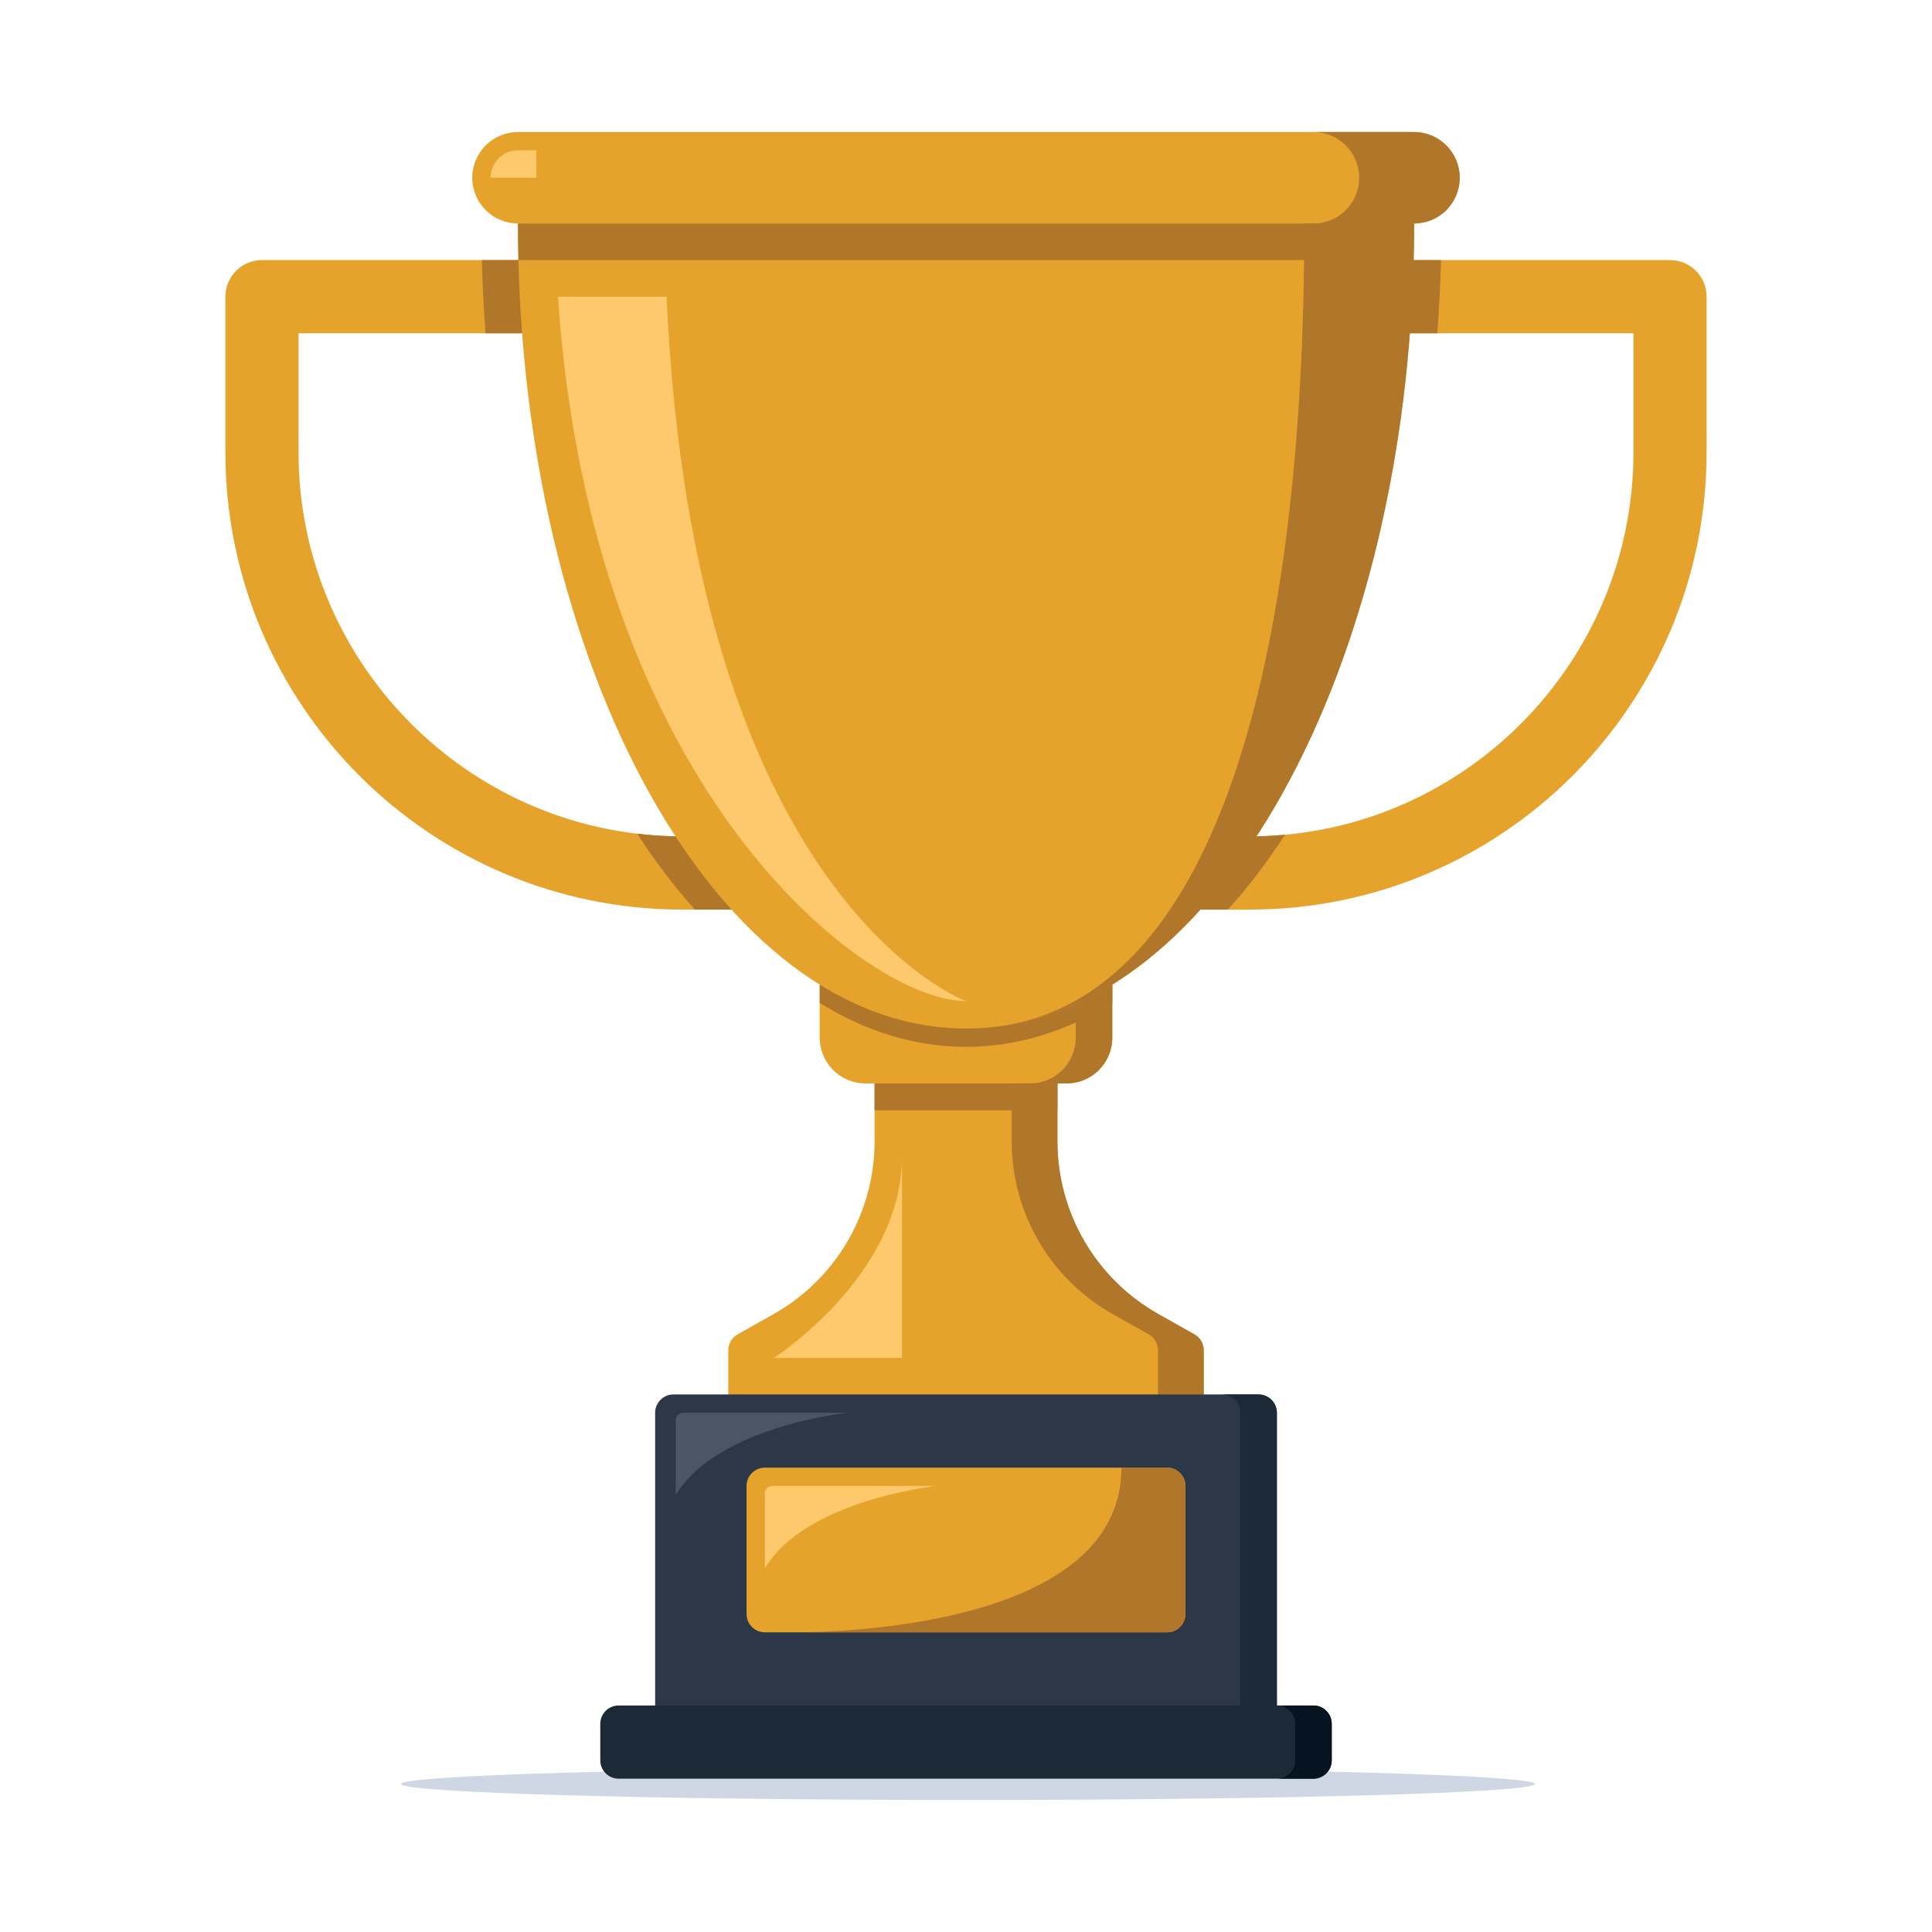 <?xml version="1.0" encoding="UTF-8" standalone="no"?><!DOCTYPE svg PUBLIC "-//W3C//DTD SVG 1.1//EN" "http://www.w3.org/Graphics/SVG/1.1/DTD/svg11.dtd"><svg width="100%" height="100%" viewBox="0 0 2500 2500" version="1.1" xmlns="http://www.w3.org/2000/svg" xmlns:xlink="http://www.w3.org/1999/xlink" xml:space="preserve" xmlns:serif="http://www.serif.com/" style="fill-rule:evenodd;clip-rule:evenodd;stroke-linejoin:round;stroke-miterlimit:2;"><g><path d="M1985.85,2308.46c0,11.434 -328.3,20.705 -733.288,20.705c-404.979,-0 -733.279,-9.271 -733.279,-20.705c0,-11.433 328.3,-20.7 733.279,-20.7c404.988,0 733.288,9.267 733.288,20.7Z" style="fill:#ced7e3;fill-rule:nonzero;"/><path d="M2208.33,383.913l0,201.237c0,326.838 -264.9,591.883 -591.566,591.883l-82.817,0l91.929,-94.821c269.871,-4.854 487.804,-225.979 487.804,-497.062l0,-153.888l-354.937,0l11.829,-94.699l390.433,-0c26.146,-0 47.325,21.187 47.325,47.35Z" style="fill:#e6a32c;fill-rule:nonzero;"/><path d="M1557.61,1747.25l0,104.525l-615.224,0l-0,-104.525c-0,-8.525 4.612,-16.454 12.066,-20.6l46.617,-26.279c80.687,-45.454 130.612,-130.808 130.612,-223.496l0,-110.446l236.634,0l-0,110.446c-0,92.688 49.925,178.042 130.612,223.496l46.617,26.279c7.454,4.146 12.066,12.075 12.066,20.6Z" style="fill:#e6a32c;fill-rule:nonzero;"/><path d="M1557.61,1747.25l0,104.525l-59.154,0l0,-104.525c0,-8.525 -4.616,-16.454 -12.07,-20.6l-46.613,-26.279c-80.692,-45.454 -130.621,-130.808 -130.621,-223.496l0,-110.446l59.163,0l-0,110.446c-0,92.688 49.925,178.042 130.612,223.496l46.617,26.279c7.454,4.146 12.066,12.075 12.066,20.6Z" style="fill:#b0772b;fill-rule:nonzero;"/><path d="M1439.3,1274.1l0,68.663c0,32.67 -26.504,59.187 -59.158,59.187l-260.284,-0c-32.658,-0 -59.158,-26.517 -59.158,-59.187l-0,-68.663l378.6,-0Z" style="fill:#e6a32c;fill-rule:nonzero;"/><rect x="1131.68" y="1401.95" width="236.633" height="34.8" style="fill:#b0772b;fill-rule:nonzero;"/><path d="M1652.26,1828.1l0,414.317l-804.524,-0l-0,-414.317c-0,-13.025 10.65,-23.675 23.662,-23.675l757.2,0c13.012,0 23.662,10.65 23.662,23.675Z" style="fill:#2c3847;fill-rule:nonzero;"/><path d="M1652.26,1828.1l0,414.317l-47.32,-0l-0,-414.317c-0,-13.025 -10.65,-23.675 -23.667,-23.675l47.325,0c13.012,0 23.662,10.65 23.662,23.675Z" style="fill:#1c2a37;fill-rule:nonzero;"/><path d="M1723.25,2230.58l-0,47.35c-0,13.021 -10.65,23.675 -23.662,23.675l-899.176,0c-13.012,0 -23.662,-10.654 -23.662,-23.675l-0,-47.35c-0,-13.021 10.65,-23.675 23.662,-23.675l899.176,0c13.012,0 23.662,10.654 23.662,23.675Z" style="fill:#1c2a37;fill-rule:nonzero;"/><path d="M1723.25,2230.58l-0,47.35c-0,13.021 -10.65,23.675 -23.662,23.675l-47.326,0c13.017,0 23.667,-10.654 23.667,-23.675l0,-47.35c0,-13.021 -10.65,-23.675 -23.667,-23.675l47.326,0c13.012,0 23.662,10.654 23.662,23.675Z" style="fill:#061421;fill-rule:nonzero;"/><path d="M1533.95,1922.8l0,165.725c0,13.025 -10.646,23.679 -23.663,23.679l-520.574,0c-13.017,0 -23.663,-10.654 -23.663,-23.679l0,-165.725c0,-13.021 10.646,-23.675 23.663,-23.675l520.574,0c13.017,0 23.663,10.654 23.663,23.675Z" style="fill:#e6a32c;fill-rule:nonzero;"/><path d="M1439.3,1274.1l0,68.663c0,32.67 -26.504,59.187 -59.158,59.187l-47.321,-0c32.654,-0 59.154,-26.517 59.154,-59.187l0,-68.663l47.325,-0Z" style="fill:#b0772b;fill-rule:nonzero;"/><path d="M1001.54,1177.03l-118.309,0c-326.666,0 -591.566,-265.045 -591.566,-591.883l-0,-201.237c-0,-26.163 21.179,-47.35 47.325,-47.35l390.433,-0l-0,94.699l-343.113,0l0,153.888c0,271.083 217.938,492.208 487.809,497.062l127.421,94.821Z" style="fill:#e6a32c;fill-rule:nonzero;"/><path d="M1829.73,241.862l0,47.351c0,575.304 -259.579,1041.71 -579.733,1041.71c-320.154,-0 -579.733,-466.404 -579.733,-1041.71l-0,-47.351l1159.47,0Z" style="fill:#e6a32c;fill-rule:nonzero;"/><path d="M675.592,431.262l-47.325,0c-2.367,-31.133 -3.904,-62.737 -4.734,-94.699l47.325,-0c0.83,31.962 2.367,63.566 4.734,94.699Z" style="fill:#b0772b;fill-rule:nonzero;"/><path d="M946.646,1177.03l-47.325,0c-26.383,-29.121 -51.467,-62.029 -74.771,-98.254c16.325,2.013 32.771,3.079 49.571,3.433c22.716,34.921 46.971,66.646 72.525,94.821Z" style="fill:#b0772b;fill-rule:nonzero;"/><path d="M1439.3,1274.1l0,23.679c-59.392,36.813 -123.046,56.821 -189.3,56.821c-66.254,0 -129.908,-20.008 -189.3,-56.821l-0,-23.679c59.392,36.817 123.046,56.821 189.3,56.821c66.254,-0 129.908,-20.004 189.3,-56.821Z" style="fill:#b0772b;fill-rule:nonzero;"/><path d="M1829.73,241.862l0,47.351c0,557.312 -243.608,1012.47 -549.921,1040.4c297.68,-28.292 407.946,-483.329 407.946,-1040.4l0,-47.351l141.975,0Z" style="fill:#b0772b;fill-rule:nonzero;"/><path d="M1888.89,230.025c-0,16.333 -6.625,31.133 -17.271,41.904c-10.767,10.654 -25.555,17.284 -41.884,17.284l-1159.47,-0c-32.655,-0 -59.154,-26.517 -59.154,-59.188c-0,-16.338 6.625,-31.133 17.275,-41.908c10.762,-10.654 25.55,-17.284 41.879,-17.284l1159.47,0c32.654,0 59.155,26.517 59.155,59.192Z" style="fill:#e6a32c;fill-rule:nonzero;"/><path d="M1829.73,289.213c0,15.862 -0.237,31.608 -0.591,47.35l-1158.28,-0c-0.354,-15.742 -0.591,-31.488 -0.591,-47.35l1159.47,-0Z" style="fill:#b0772b;fill-rule:nonzero;"/><path d="M1888.89,230.025c-0,16.333 -6.625,31.133 -17.271,41.904c-10.767,10.654 -25.555,17.284 -41.884,17.284l-130.145,-0c16.325,-0 31.116,-6.63 41.883,-17.284c10.65,-10.771 17.275,-25.571 17.275,-41.904c-0,-32.675 -26.504,-59.192 -59.158,-59.192l130.145,0c32.654,0 59.155,26.517 59.155,59.192Z" style="fill:#b0772b;fill-rule:nonzero;"/><path d="M1533.95,1922.8l0,165.725c0,13.025 -10.646,23.679 -23.663,23.679l-469.704,0c95.6,-1.896 410.546,-22.254 410.546,-213.079l59.158,0c13.017,0 23.663,10.654 23.663,23.675Z" style="fill:#b0772b;fill-rule:nonzero;"/><path d="M989.713,2029.34l-0,-96.855c-0,-5.345 4.333,-9.683 9.679,-9.683l212.154,0c-0,0 -168.592,17.754 -221.833,106.538Z" style="fill:#fec86c;fill-rule:nonzero;"/><path d="M874.358,1934.64l0,-96.854c0,-5.35 4.334,-9.684 9.68,-9.684l212.154,0c-0,0 -168.596,17.754 -221.834,106.538Z" style="fill:#4a5666;fill-rule:nonzero;"/><path d="M1250,1295.41c-128.488,0 -484.846,-271.2 -528.033,-911.495l140.558,-0c35.375,783.412 387.475,911.495 387.475,911.495Z" style="fill:#fec86c;fill-rule:nonzero;"/><path d="M1001.54,1757.08c-0,-0 165.637,-106.538 165.637,-260.425l0,260.425l-165.637,-0Z" style="fill:#fec86c;fill-rule:nonzero;"/><path d="M693.929,194.512l0,35.513l-59.154,-0c-0,-19.533 15.85,-35.513 35.492,-35.513l23.662,0Z" style="fill:#fec86c;fill-rule:nonzero;"/><path d="M1864.64,336.563c-0.834,31.962 -2.371,63.566 -4.855,94.699l-101.037,0l11.829,-94.699l94.063,-0Z" style="fill:#b0772b;fill-rule:nonzero;"/><path d="M1662.79,1080.2c-23.188,35.633 -47.917,68.067 -73.946,96.833l-54.896,0l41.883,-43.091l50.046,-51.73c12.421,-0.237 24.729,-0.945 36.913,-2.012Z" style="fill:#b0772b;fill-rule:nonzero;"/></g></svg>